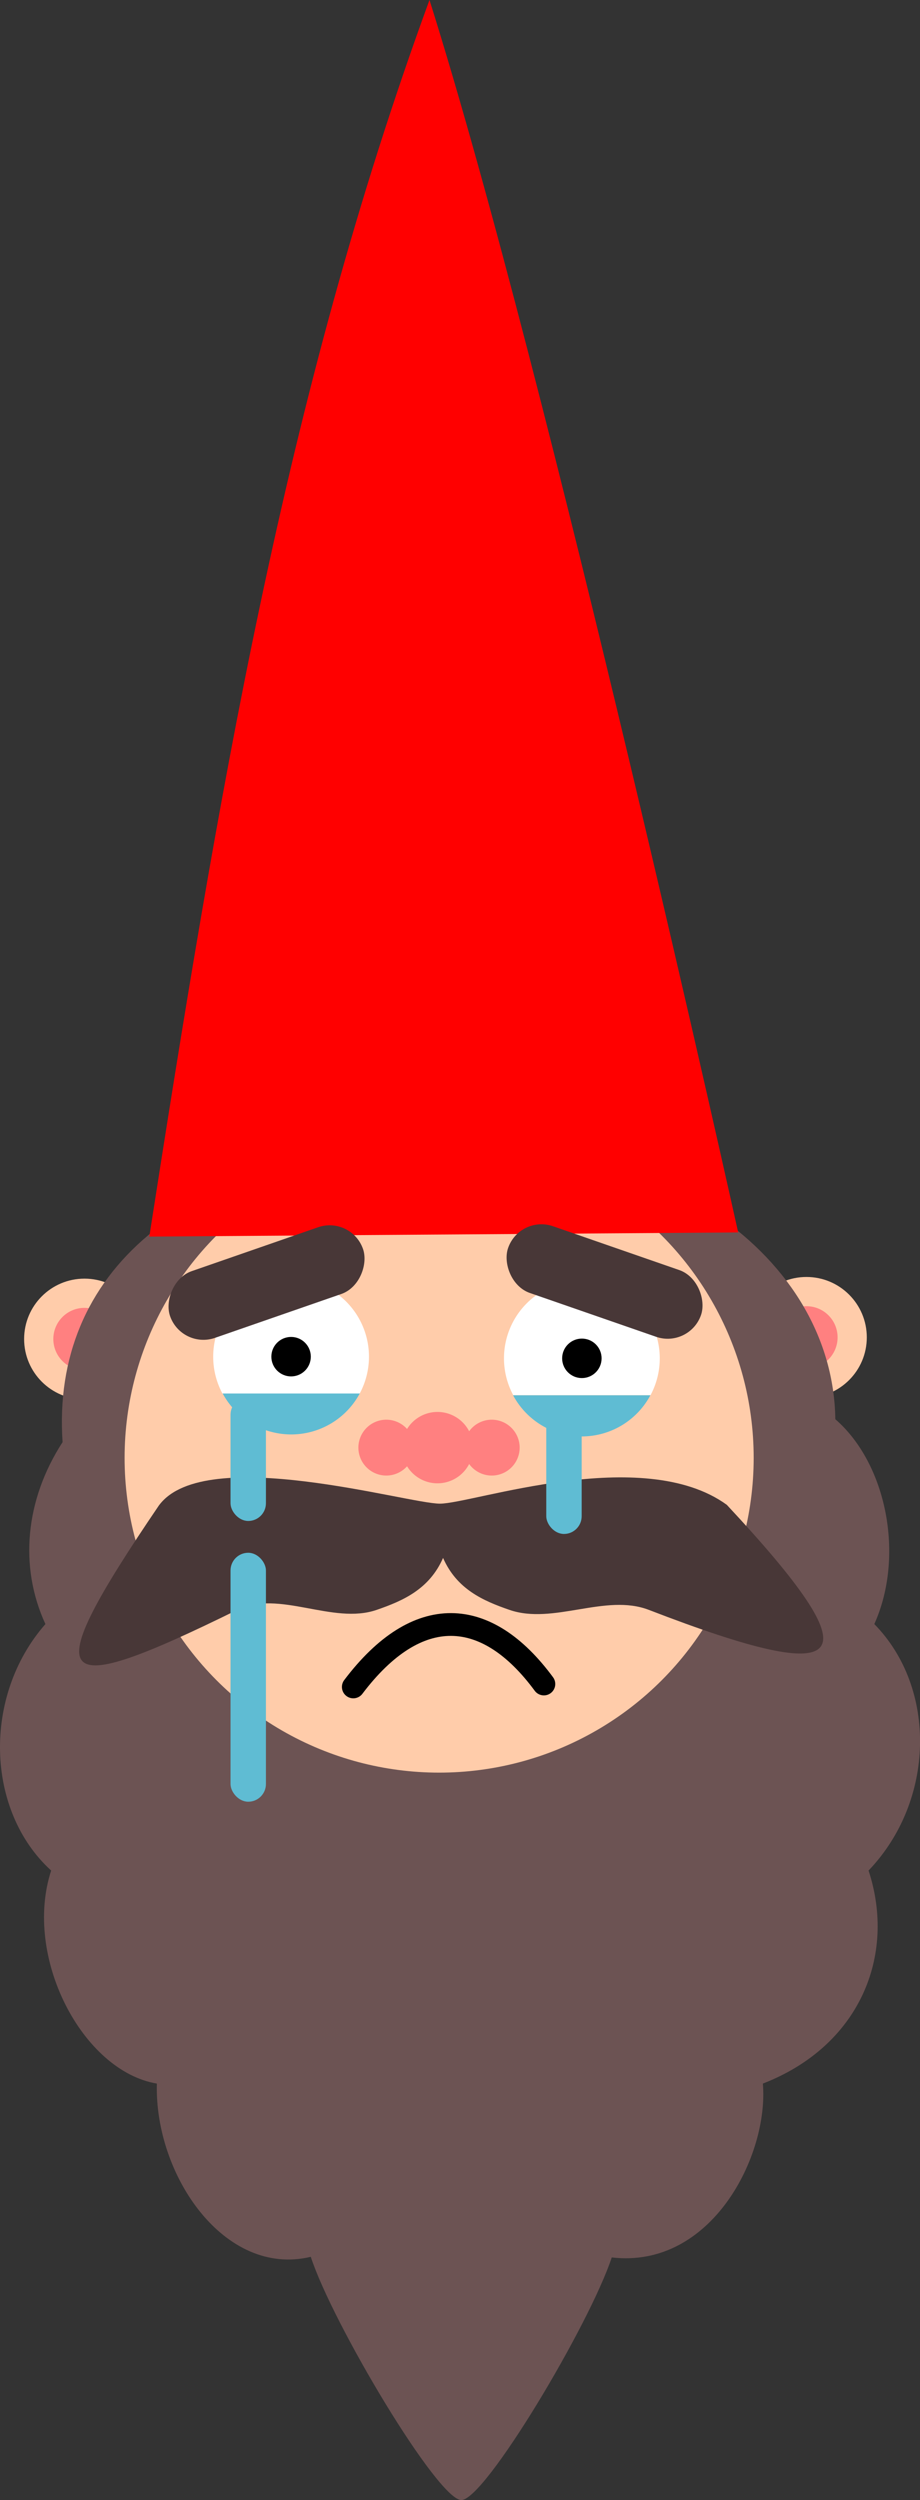 <?xml version="1.0" encoding="UTF-8"?>
<svg width="27.652mm" height="75.092mm" version="1.1" viewBox="0 0 27.652 75.092" xmlns="http://www.w3.org/2000/svg">
  <rect x="0" y="0" width="27.652" height="75.092" fill="#333333" stroke="none"/>
  <circle cx="2.539" cy="40.22" r="1.814" style="fill:#ffccaa;paint-order:markers stroke fill"/>
  <circle cx="2.539" cy="40.22" r=".936" style="fill:#ff8080;paint-order:markers stroke fill"/>
  <circle cx="24.239" cy="40.17" r="1.814" style="fill:#ffccaa;paint-order:markers stroke fill"/>
  <circle cx="24.239" cy="40.17" r=".936" style="fill:#ff8080;paint-order:markers stroke fill"/>
  <path d="m1.879 43.32c-1.115 1.722-1.314 3.725-0.514 5.462-1.892 2.154-1.801 5.608 0.173 7.403-0.849 2.602 0.943 6.025 3.177 6.399-0.076 2.747 2.031 5.827 4.626 5.203 0.649 1.997 3.815 7.306 4.526 7.306 0.709 0 3.857-5.276 4.52-7.287 3.002 0.349 4.724-3.063 4.542-5.222 2.902-1.125 4.019-3.835 3.177-6.399 2.002-2.092 2.064-5.477 0.173-7.403 0.922-2.051 0.367-4.822-1.172-6.153-0.067-4.838-5.253-8.732-12.429-8.273-7.177 0.459-11.143 3.869-10.797 8.964z" style="fill:#6c5353;paint-order:markers stroke fill"/>
  <circle cx="13.199" cy="43.79" r="9.454" style="fill:#ffccaa;paint-order:markers stroke fill"/>
  <path d="m13.149 42.41a1.072 1.072 0 0 0-0.914 0.512 0.839 0.839 0 0 0-0.624-0.279 0.839 0.839 0 0 0-0.839 0.839 0.839 0.839 0 0 0 0.839 0.839 0.839 0.839 0 0 0 0.624-0.279 1.072 1.072 0 0 0 0.914 0.512 1.072 1.072 0 0 0 0.952-0.58 0.839 0.839 0 0 0 0.679 0.347 0.839 0.839 0 0 0 0.839-0.839 0.839 0.839 0 0 0-0.839-0.839 0.839 0.839 0 0 0-0.679 0.347 1.072 1.072 0 0 0-0.952-0.58z" style="fill:#ff8080;paint-order:markers stroke fill"/>
  <path d="m19.549 41.91h-4.127a2.341 2.341 0 0 0 2.063 1.236 2.341 2.341 0 0 0 2.063-1.236z" style="fill:#5fbcd3;paint-order:markers stroke fill"/>
  <path d="m17.489 38.46a2.341 2.341 0 0 0-2.341 2.341 2.341 2.341 0 0 0 0.278 1.105h4.127a2.341 2.341 0 0 0 0.277-1.105 2.341 2.341 0 0 0-2.341-2.341z" style="fill:#ffffff;paint-order:markers stroke fill"/>
  <circle cx="17.489" cy="40.8" r=".593" style="fill:#000000;paint-order:markers stroke fill"/>
  <path d="m6.689 41.85h4.127a2.341 2.341 0 0 1-2.063 1.236 2.341 2.341 0 0 1-2.063-1.236z" style="fill:#5fbcd3;paint-order:markers stroke fill"/>
  <path d="m8.749 38.41a2.341 2.341 0 0 1 2.341 2.341 2.341 2.341 0 0 1-0.278 1.105h-4.127a2.341 2.341 0 0 1-0.277-1.105 2.341 2.341 0 0 1 2.341-2.341z" style="fill:#ffffff;paint-order:markers stroke fill"/>
  <circle transform="scale(-1,1)" cx="-8.749" cy="40.75" r=".593" style="fill:#000000;paint-order:markers stroke fill"/>
  <path d="m10.619 50.67c1.927-2.548 4.006-2.424 5.728-0.088" style="fill:none;stroke-linecap:round;stroke-width:.684;stroke:#000000"/>
  <path d="m4.789 45.2c-3.773 5.549-3.207 5.885 2.342 3.156 1.253-0.616 2.869 0.455 4.189 0 0.799-0.275 1.586-0.624 1.997-1.561 0.411 0.937 1.198 1.286 1.997 1.561 1.32 0.455 2.886-0.503 4.189 0 6.213 2.397 6.779 1.597 2.342-3.156-2.53-1.835-7.644-0.035-8.623-0.035s-7.04-1.795-8.431 0.035z" style="fill:#483737;paint-order:markers stroke fill"/>
  <rect x="16.419" y="42.35" width="1.064" height="3.725" ry=".532" style="fill:#5fbcd3;paint-order:markers stroke fill"/>
  <rect x="6.929" y="41.96" width="1.064" height="3.725" ry=".532" style="fill:#5fbcd3;paint-order:markers stroke fill"/>
  <rect x="6.929" y="46.64" width="1.064" height="7.478" ry=".532" style="fill:#5fbcd3;paint-order:markers stroke fill"/>
  <path d="m12.909 0c3.623 11.49 9.278 37.018 9.278 37.018l-17.699 0.125c2.034-13.027 4.042-25.196 8.421-37.143z" style="fill:#ff0000"/>
  <rect transform="matrix(-.945 .328 .328 .945 0 0)" x="1.993" y="37.948" width="6.138" height="2.122" ry="1.061" style="fill:#483737;paint-order:markers stroke fill"/>
  <rect transform="rotate(19.132)" x="26.714" y="29.35" width="6.138" height="2.122" ry="1.061" style="fill:#483737;paint-order:markers stroke fill"/>
</svg>
